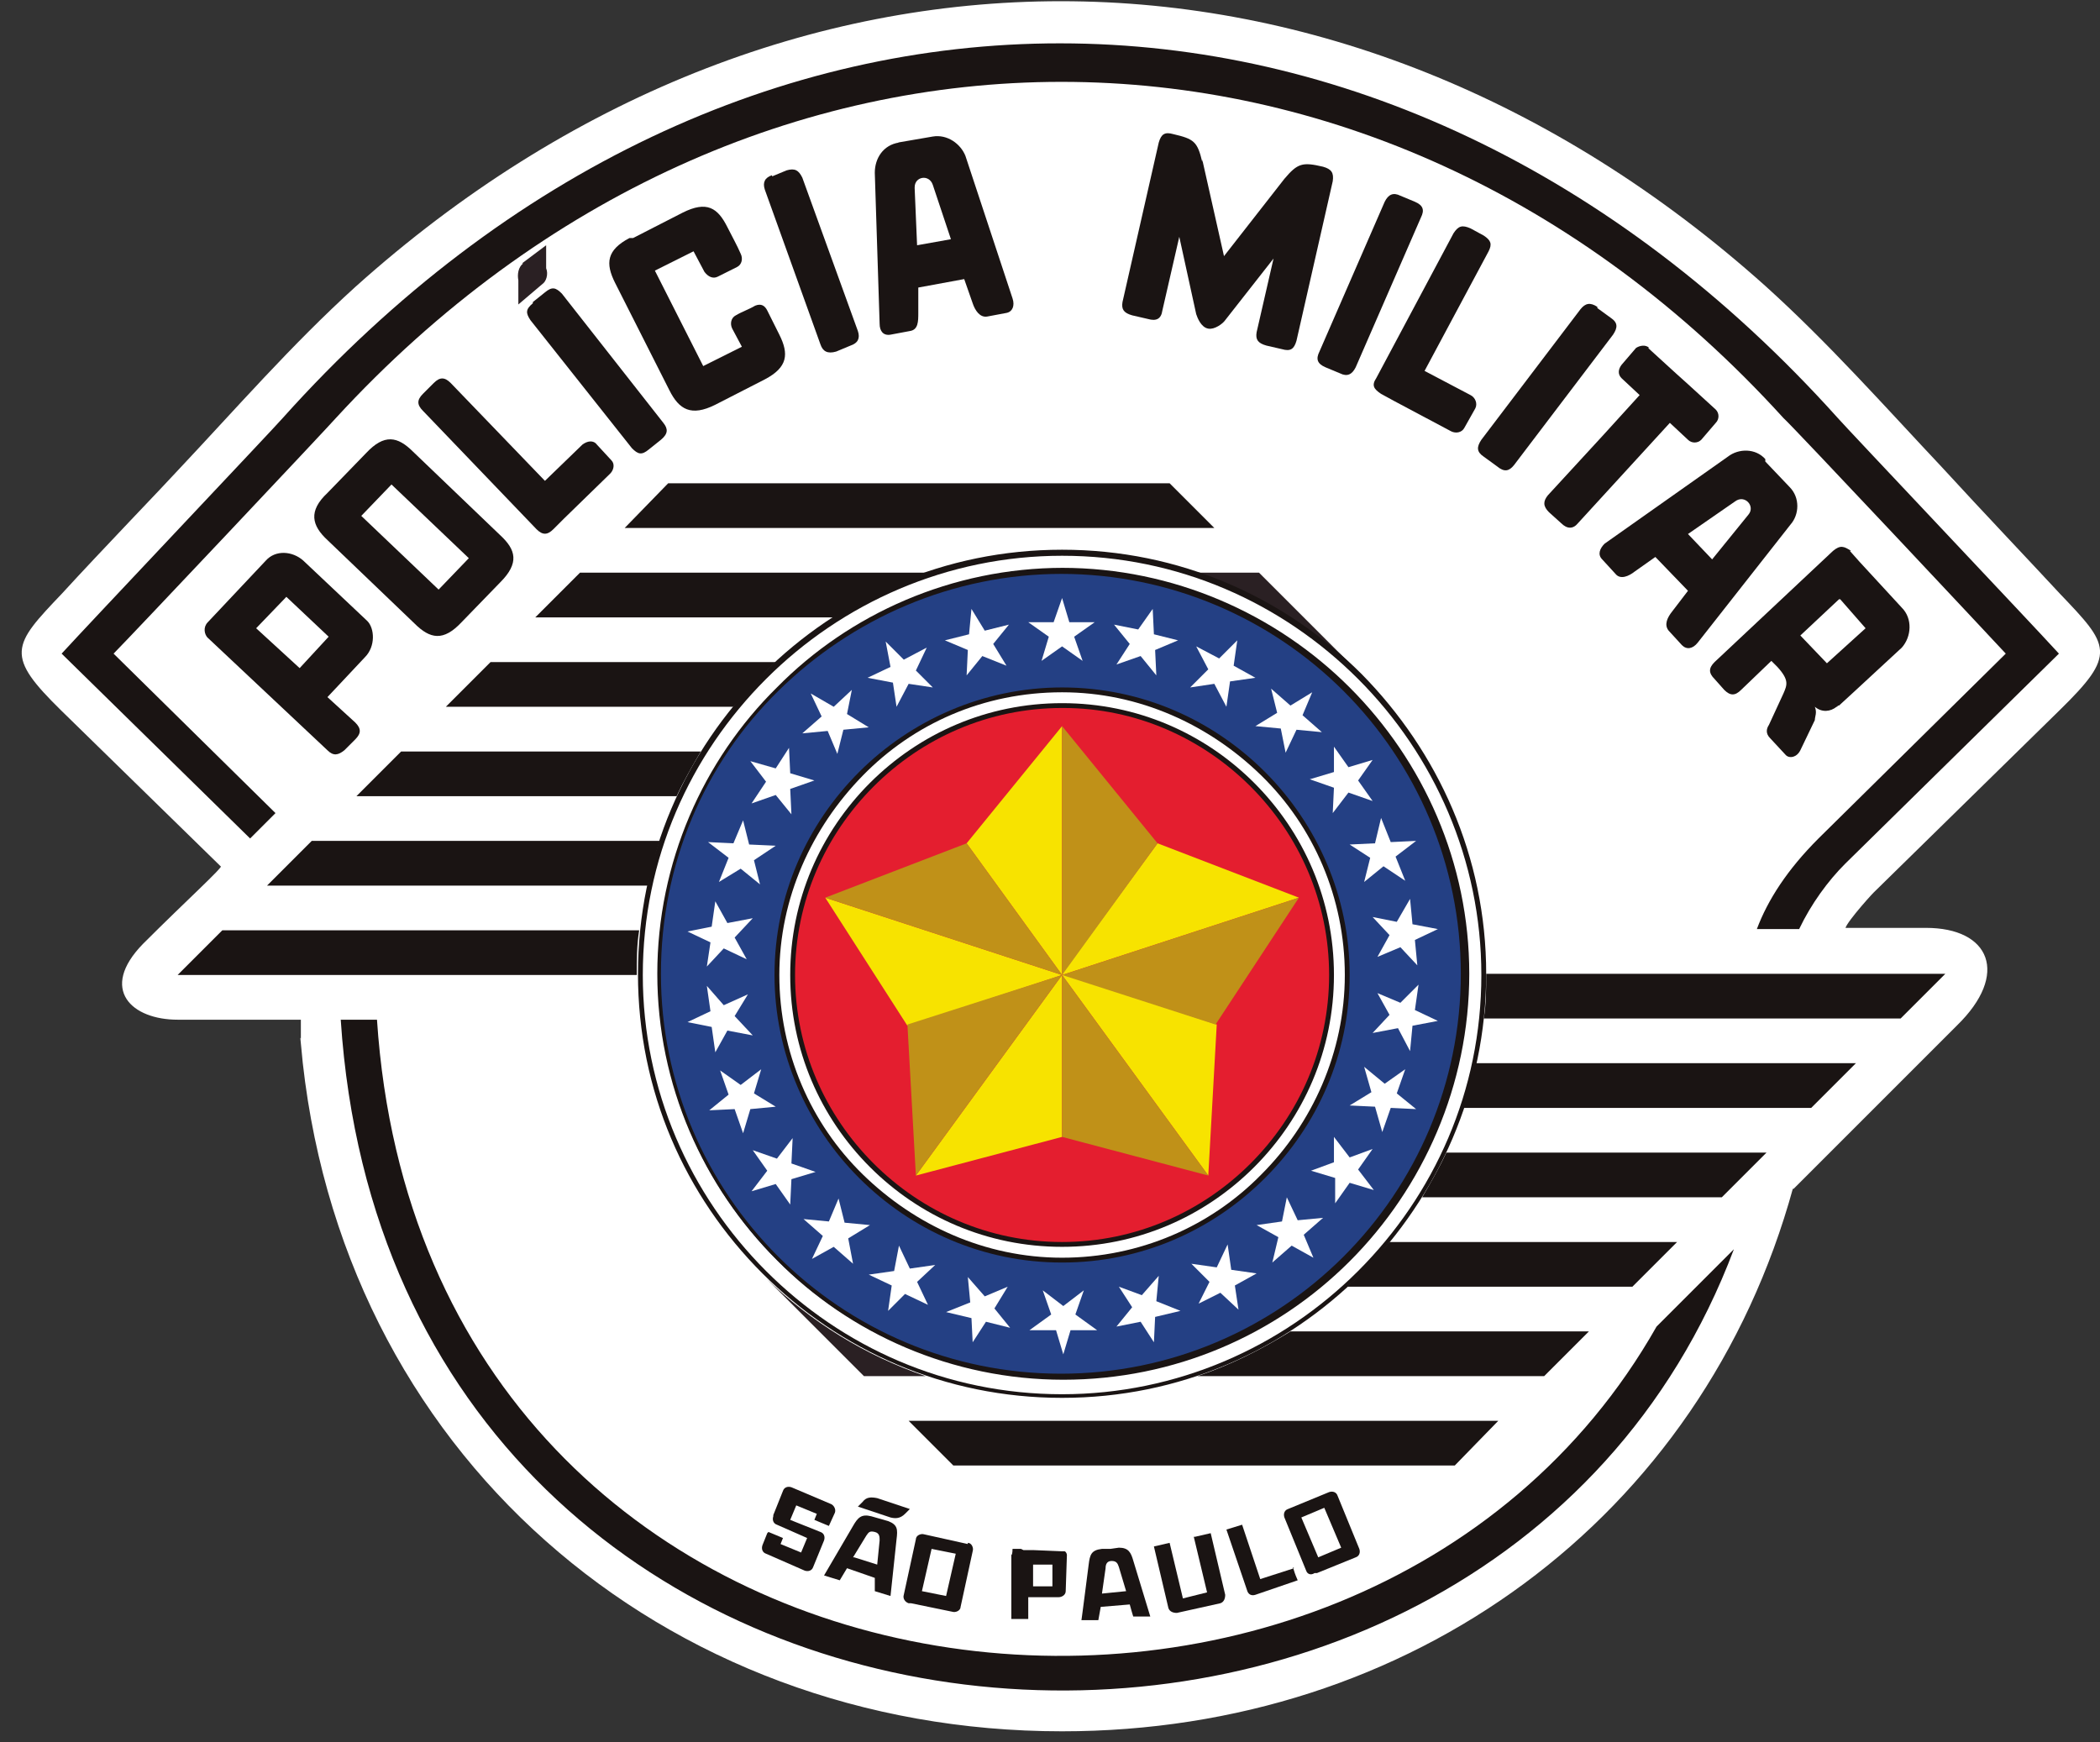 <?xml version="1.0" encoding="UTF-8"?>
<svg id="Camada_1" xmlns="http://www.w3.org/2000/svg" version="1.1" viewBox="0 0 173.8 144.2">
  <rect x="0" y="0" width="173.8" height="144.2" fill="#333333" stroke="none"/>
  <!-- Generator: Adobe Illustrator 29.1.0, SVG Export Plug-In . SVG Version: 2.1.0 Build 142)  -->
  <defs>
    <style>
      .st0 {
        fill: #244084;
      }

      .st0, .st1, .st2, .st3, .st4, .st5, .st6 {
        fill-rule: evenodd;
      }

      .st1, .st7 {
        fill: #fff;
      }

      .st2 {
        fill: #2a2023;
      }

      .st3 {
        fill: #c09118;
      }

      .st8, .st6 {
        fill: #1a1413;
      }

      .st7 {
        stroke: #fff;
        stroke-miterlimit: 10;
        stroke-width: .2px;
      }

      .st4 {
        fill: #e41e2f;
      }

      .st5 {
        fill: #f7e300;
      }
    </style>
  </defs>
  <path class="st7" d="M25,86.4v-2.1h-10.3c-3.7,0-6.4-2.4-2.8-6.1,3.7-3.7,6.6-6.3,6.5-6.5l-13.2-12.9c-4.7-4.6-4.1-5.3,0-9.6,3.2-3.5,8.6-9.1,9.5-10.1,4.9-5.2,9.5-10.5,14.8-15.3C47,8.1,67.4.2,87.8.2s40.8,7.9,58.3,23.6c5.2,4.7,9.8,9.9,14.6,15,3.3,3.6,7.2,7.7,9.7,10.4,4.1,4.3,4.7,4.9,0,9.5l-15.4,15.1h0c-.4.4-2.8,3.1-2.3,3.1h6.7c5.2,0,6.8,3.7,2.5,7.9-4.7,4.7-8.8,8.8-13.5,13.5h-.1c-7.5,27.3-31.6,44.9-60.4,44.9-32.9,0-59.9-23-62.9-56.8h0Z"/>
  <path class="st6" d="M17.1,52.7l10,9.4c.5.5.9.4,1.4,0l.9-.9c.5-.5.5-.9,0-1.4l-2.3-2.1,3.1-3.3c.9-.9.8-2.4.2-3l-5.3-5c-.9-.8-2.3-.9-3.1,0l-4.8,5.1c-.4.4-.3,1,0,1.3h0ZM21.2,52l2.5-2.6,3.5,3.3-2.4,2.6-3.6-3.3Z"/>
  <path class="st6" d="M132.2,25.5l1.1.8c.6.4.6.8.2,1.4l-8.2,10.8c-.4.5-.8.6-1.4.1l-1.1-.8c-.6-.4-.6-.8-.2-1.4l4.1-5.4,4.1-5.4c.4-.5.8-.6,1.4-.2h0Z"/>
  <path class="st6" d="M115.9,16.2l1.2.5c.7.3.8.7.5,1.3l-5.4,12.4c-.3.6-.7.8-1.3.5l-1.2-.5c-.7-.3-.8-.7-.5-1.3l2.7-6.2,2.7-6.2c.3-.6.7-.8,1.3-.5h0Z"/>
  <path class="st6" d="M63.9,14.6l1.2-.5c.7-.2,1,0,1.3.6l4.6,12.7c.2.6,0,1-.6,1.2l-1.2.5c-.7.2-1.1,0-1.3-.6l-2.3-6.4-2.3-6.4c-.2-.6,0-1,.6-1.2h0Z"/>
  <path class="st6" d="M27.1,40.8l3.2-3.3c1.5-1.6,2.6-1.4,3.9-.1l7.2,6.9c1.3,1.2,1.6,2.3,0,3.9l-3.2,3.3c-1.5,1.6-2.6,1.4-3.9.1l-7.2-6.9c-1.3-1.2-1.6-2.4,0-3.9h0ZM29.9,42.7l2.5-2.6,6.4,6.1-2.5,2.6-6.4-6.1Z"/>
  <path class="st6" d="M52.4,19.7l4.1-2.1c2-1,2.9-.4,3.7,1.2.4.8.8,1.5,1.1,2.2.2.4.1.9-.3,1.1l-1.6.8c-.4.2-.8,0-1.1-.4l-.9-1.7-3.2,1.6,4,7.9,3.2-1.6-.8-1.5c-.2-.4-.1-.9.3-1.1.5-.3,1.1-.5,1.6-.8.5-.2.8,0,1,.4l1,2c.8,1.6.7,2.7-1.2,3.7l-4.1,2.1c-2,1-3,.4-3.8-1.2l-4.5-8.9c-.8-1.6-.7-2.7,1.2-3.7h0Z"/>
  <path class="st6" d="M121.7,18.9l1.1.6c.6.4.7.7.4,1.3l-5.3,9.9,3.8,2c.4.2.6.7.4,1.1l-.9,1.6c-.2.4-.7.5-1.1.3l-4.7-2.5h0l-1.1-.6c-.6-.4-.8-.7-.4-1.3l3.2-6,3.2-6c.4-.6.7-.7,1.4-.4h0Z"/>
  <path class="st6" d="M35,32.6l.9-.9c.5-.5.9-.5,1.4,0l7.8,8.1,3.1-3c.4-.3.9-.4,1.2,0l1.2,1.3c.3.3.2.8-.1,1.1l-3.8,3.7h0s-.9.9-.9.9c-.5.5-.9.5-1.4,0l-4.7-4.9-4.7-4.9c-.5-.5-.5-.9,0-1.4h0Z"/>
  <path class="st6" d="M146.1,38.2l2,2.1c.9.9.8,2.3.1,3.1l-7.7,9.8c-.4.5-.9.6-1.3.2l-1.1-1.2c-.4-.5-.1-1.1.3-1.6l1.3-1.7-2.7-2.8-1.7,1.2c-.5.4-1.2.7-1.6.2l-1.1-1.2c-.4-.4-.2-.9.2-1.3l10.2-7.2c.9-.7,2.3-.7,3.1.2h0ZM143.6,41.5l-3.9,2.7,2,2.1,3-3.7c.6-.7-.3-1.7-1.1-1.1h0Z"/>
  <path class="st6" d="M74.3,11.8l2.9-.5c1.2-.2,2.3.6,2.7,1.6l3.9,11.8c.2.6,0,1.1-.5,1.2l-1.6.3c-.6.1-1-.5-1.2-1.1l-.7-2-3.8.7v2.1c0,.7,0,1.4-.7,1.5l-1.6.3c-.6.1-.9-.3-.9-.9l-.4-12.5c0-1.2.7-2.3,2-2.5h0ZM75.7,15.6l.2,4.7,2.8-.5-1.5-4.5c-.3-.9-1.5-.7-1.5.2h0Z"/>
  <path class="st6" d="M153.1,45.6l.8.9h0c0,0,3.5,3.8,3.5,3.8.9.9.8,2.4,0,3.3l-4,3.7h0l-1.2,1.1s0,0-.1,0h0c0,0,0,.1-.1.1-.5.4-1.2.5-1.8,0,.2.5,0,.8,0,1.1l-1.2,2.5c-.3.6-.9.7-1.2.4l-1.3-1.4c-.4-.4-.3-.8-.1-1.1l1.2-2.6c.3-.7.5-1.1-.5-2.2l-.5-.5-2.5,2.4h0c-.5.5-.9.5-1.4,0h0s0,0,0,0l-.8-.9c-.5-.5-.5-.9,0-1.4l4.9-4.6,4.9-4.6c.6-.5.9-.4,1.5,0h0ZM147.6,57.5h0M152.2,49.6l-3.2,3,2.2,2.3,3.2-2.9-2.1-2.4Z"/>
  <path class="st6" d="M136.4,28.8l2.3,2.1,1,.9,2.3,2.1c.3.3.3.8,0,1.1l-1.2,1.4c-.3.3-.8.3-1.1,0l-1.5-1.4-7.6,8.3c-.4.5-.9.5-1.4,0l-1-.9c-.5-.5-.5-.9-.1-1.4l4.6-5,3-3.3-1.5-1.4c-.3-.3-.3-.7,0-1.1l1.2-1.4c.3-.2.8-.3,1.1,0h0Z"/>
  <path class="st6" d="M99.5,13.2l1.8,8,5-6.4c1.1-1.3,1.5-1.4,3.2-1,.7.2.9.5.8,1.2l-1.5,6.6-1.5,6.6c-.2.7-.5.9-1.2.7l-1.3-.3c-.7-.2-.9-.5-.8-1.1l1.4-6.1-4,5.1c-.2.3-.9.8-1.4.7-.6-.1-.9-.9-1-1.2l-1.4-6.4-1.4,6.1c-.1.7-.5.9-1.2.7l-1.3-.3c-.7-.2-.9-.5-.8-1.1l1.5-6.6,1.5-6.6c.2-.7.5-.9,1.2-.7,1.7.4,2,.6,2.4,2.3h0Z"/>
  <path class="st6" d="M63.6,126.8l1.2.5-.2.5,1.7.7.5-1.2-2.5-1.1c-.3-.1-.4-.4-.3-.7h0c0,0,0,0,0-.1l.8-2h0s0,0,0,0h0c.1-.3.4-.4.7-.3l3.3,1.4c.2.1.4.4.3.7h0l-.5,1.1-1.2-.5.2-.5-1.7-.7-.5,1.2,2.5,1c.3.1.4.4.3.7h0l-.9,2.2c-.1.3-.4.4-.7.3l-3.2-1.4c-.3-.1-.4-.4-.3-.7h0s.4-1,.4-1Z"/>
  <path class="st6" d="M91.2,131.9l2-.2-.6-2c-.1-.3-.2-.5-.6-.5h0c-.4,0-.5.3-.5.6l-.3,2.1ZM93.5,132.8l-2.4.2-.2,1.1h-1.4c0,.1.6-4.6.6-4.6.1-.8.2-1.2,1.1-1.3h.7c0,0,.7-.1.7-.1.8,0,1,.4,1.2,1.1l1.4,4.6h-1.4c0,.1-.3-1-.3-1Z"/>
  <path class="st6" d="M70.7,128.9l1.9.6.2-2c0-.3,0-.6-.4-.7h0c-.4-.1-.5,0-.7.3l-1.1,1.8ZM72.4,130.6l-2.3-.8-.6,1-1.3-.4,2.4-4.1c.4-.7.7-1,1.5-.8l.7.2h0l.7.2c.8.3.8.7.7,1.5l-.5,4.7-1.3-.4v-1.1Z"/>
  <path class="st6" d="M72.6,124l2.7.9-.4.4c-.4.4-.8.4-1.2.3l-2.7-.9.4-.4c.3-.4.7-.4,1.2-.3h0Z"/>
  <path class="st6" d="M110,123.5c.3-.1.6,0,.7.3l1.8,4.4c.1.3,0,.6-.3.7l-3.2,1.3h-.2c-.3.2-.6.1-.7-.2l-1.8-4.4c-.1-.3,0-.6.3-.7l3.4-1.4ZM111,128.1l-1.4-3.3-1.9.8,1.4,3.3,1.9-.8Z"/>
  <path class="st6" d="M80.1,127.7c.3,0,.5.4.4.7l-1,4.6c0,.3-.4.5-.7.4l-3.4-.7h-.2c-.3-.1-.5-.4-.4-.7l1-4.6c0-.3.4-.5.7-.4l3.6.8ZM78.3,132.1l.8-3.5-2-.4-.8,3.5,2,.4Z"/>
  <path class="st6" d="M84.7,128.3h.8s2.4.1,2.4.1h.2s0,0,0,0h0s0,0,0,0h0c.1,0,.2.2.2.3h0c0,0-.1,3-.1,3h0c0,.3-.3.5-.6.5h-2.5c0,0,0,1.8,0,1.8h-1.4c0,0,0-2.4,0-2.4v-2.9c.1,0,.1-.5.1-.5h.7ZM88.2,128.5s0,0,0,0M87.1,131.3h0s0,0,0,0v-1.8c0,0-1.6,0-1.6,0v1.8c0,0,1.6,0,1.6,0Z"/>
  <path class="st6" d="M98.9,127.2l1.3-.3,1.2,5.1h0c0,.3-.1.6-.4.7l-3.6.8c-.3,0-.6-.1-.7-.4h0l-1.2-5.1,1.3-.3,1.1,4.6,2-.5-1.1-4.6Z"/>
  <path class="st6" d="M107,129.7c.2.6.1.4.4,1.1l-3.5,1.2c-.3.1-.6,0-.7-.4h0l-1.7-5,1.3-.4,1.5,4.5,2.8-.9Z"/>
  <path class="st6" d="M143.5,103.4c-20.5,54.4-110.9,48-115.3-19h3c4,60.4,81.3,68.8,105.9,25.4l6.4-6.4Z"/>
  <path class="st6" d="M27.8,34.6c-.6.7-17.1,18.2-18.4,19.5l13.4,13.2-2.1,2.1-15.6-15.3c2.1-2.3,17.8-18.9,18.3-19.5,37.1-41.4,91.6-41.3,128.7,0,.6.7,16.3,17.3,18.3,19.5l-17.7,17.4c-1.4,1.4-2.8,3.3-3.8,5.4h-3.5c.9-2.4,2.5-4.9,5.1-7.5l15.5-15.3c-1.2-1.3-17.7-18.9-18.4-19.5C113.9-2.5,61.9-2.5,27.8,34.6h0Z"/>
  <path class="st2" d="M63.4,105.8h0l8.1,8.1h5.1c-5-1.7-9.5-4.5-13.2-8.1h0Z"/>
  <polygon class="st6" points="120.4 121.3 124 117.6 75.2 117.6 78.9 121.3 120.4 121.3"/>
  <path class="st6" d="M135.1,106.5h-23.6c.4-.4.8-.7,1.1-1.1.8-.8,1.6-1.7,2.4-2.6h23.8l-3.7,3.7Z"/>
  <path class="st6" d="M142.5,99.1l3.7-3.7h-26.5c-.6,1.3-1.3,2.5-2,3.7h24.8Z"/>
  <path class="st6" d="M149.9,91.7l3.7-3.7h-31.5c-.3,1.2-.6,2.5-1,3.7h28.8Z"/>
  <path class="st6" d="M127.8,113.9h-28.7c2.7-.9,5.3-2.2,7.7-3.7h24.7l-3.7,3.7Z"/>
  <path class="st6" d="M157.3,84.3l3.7-3.7h-38c0,1.2,0,2.5-.2,3.7h34.5Z"/>
  <path class="st2" d="M112.3,55.5h0l-8.1-8.1h-5.1c5,1.7,9.5,4.5,13.2,8.1h0Z"/>
  <polygon class="st6" points="55.3 40 51.7 43.7 100.5 43.7 96.8 40 55.3 40"/>
  <path class="st6" d="M40.6,54.8h23.6c-.4.4-.8.7-1.1,1.1-.8.8-1.6,1.7-2.4,2.6h-23.8l3.7-3.7Z"/>
  <path class="st6" d="M33.2,62.2l-3.7,3.7h26.5c.6-1.3,1.3-2.5,2-3.7h-24.8Z"/>
  <path class="st6" d="M25.8,69.6l-3.7,3.7h31.5c.3-1.2.6-2.5,1-3.7h-28.8Z"/>
  <path class="st6" d="M48,47.4h28.7c-2.7.9-5.3,2.2-7.7,3.7h-24.7l3.7-3.7Z"/>
  <path class="st6" d="M18.4,77l-3.7,3.7h38c0-1.2,0-2.5.2-3.7H18.4Z"/>
  <path class="st1" d="M87.9,45.7c19.3,0,34.9,15.6,34.9,34.9s-15.6,34.9-34.9,34.9-34.9-15.6-34.9-34.9c0-19.3,15.6-34.9,34.9-34.9h0Z"/>
  <path class="st8" d="M87.9,45.5c9.7,0,18.4,3.9,24.8,10.3,6.3,6.4,10.3,15.1,10.3,24.8h0c0,9.7-4,18.4-10.3,24.8-6.4,6.4-15.1,10.3-24.8,10.3h0c-9.7,0-18.4-3.9-24.8-10.3-6.4-6.4-10.3-15.1-10.3-24.8h0c0-9.7,3.9-18.4,10.3-24.8s15.1-10.3,24.8-10.3h0ZM87.9,46h0c-9.5,0-18.2,3.9-24.5,10.2-6.3,6.3-10.2,14.9-10.2,24.5h0c0,9.5,3.9,18.2,10.2,24.5,6.3,6.3,14.9,10.2,24.5,10.2h0c9.5,0,18.2-3.9,24.5-10.2,6.3-6.3,10.2-14.9,10.2-24.5h0c0-9.5-3.9-18.2-10.2-24.5-6.3-6.3-14.9-10.2-24.5-10.2h0Z"/>
  <path class="st0" d="M87.9,47.3c18.4,0,33.4,15,33.4,33.4s-15,33.4-33.4,33.4-33.4-15-33.4-33.4c0-18.4,15-33.4,33.4-33.4h0Z"/>
  <path class="st8" d="M87.9,47h0c9.2,0,17.7,3.8,23.8,9.9s9.9,14.5,9.9,23.7h0c0,9.2-3.8,17.7-9.9,23.8s-14.5,9.8-23.7,9.8h0c-9.2,0-17.7-3.8-23.7-9.9-6.1-6.1-9.9-14.5-9.9-23.7h0c0-9.2,3.8-17.7,9.9-23.7,6-6.1,14.5-9.9,23.7-9.9h0ZM87.9,47.5h0c-9.1,0-17.4,3.7-23.5,9.7s-9.7,14.3-9.7,23.4h0c0,9.1,3.7,17.4,9.7,23.4,6,6,14.3,9.7,23.4,9.7h0c9.1,0,17.4-3.7,23.4-9.7,6-6,9.7-14.3,9.7-23.4h0c0-9.1-3.7-17.4-9.7-23.4-6-6-14.3-9.7-23.4-9.7h0Z"/>
  <polygon class="st1" points="85.1 51.5 87.2 51.5 87.9 49.5 88.5 51.5 90.6 51.5 88.9 52.7 89.6 54.7 87.9 53.5 86.2 54.7 86.8 52.7 85.1 51.5"/>
  <polygon class="st1" points="78.2 53 80.2 52.5 80.4 50.4 81.5 52.2 83.5 51.7 82.2 53.3 83.3 55.1 81.3 54.3 80 55.9 80.1 53.8 78.2 53"/>
  <polygon class="st1" points="71.8 56.1 73.7 55.2 73.3 53.1 74.8 54.6 76.7 53.6 75.8 55.5 77.2 56.9 75.2 56.6 74.2 58.5 73.9 56.5 71.8 56.1"/>
  <polygon class="st1" points="66.4 60.7 68 59.3 67.1 57.4 69 58.5 70.5 57.1 70.1 59.1 71.9 60.2 69.8 60.4 69.3 62.4 68.5 60.5 66.4 60.7"/>
  <polygon class="st1" points="62.2 66.5 63.4 64.7 62.1 63 64.2 63.6 65.3 61.9 65.4 64 67.4 64.6 65.4 65.3 65.5 67.4 64.2 65.8 62.2 66.5"/>
  <polygon class="st1" points="59.5 73 60.3 71 58.6 69.7 60.7 69.8 61.5 67.9 62 69.9 64.2 70 62.4 71.2 62.9 73.2 61.3 71.9 59.5 73"/>
  <polygon class="st1" points="58.5 80 58.8 78 56.9 77.1 58.9 76.7 59.2 74.6 60.2 76.4 62.3 76 60.8 77.6 61.8 79.4 59.9 78.5 58.5 80"/>
  <polygon class="st1" points="59.2 87.1 58.9 85 56.9 84.6 58.8 83.7 58.5 81.6 59.9 83.2 61.9 82.3 60.8 84.1 62.3 85.7 60.2 85.3 59.2 87.1"/>
  <polygon class="st1" points="61.5 93.8 60.8 91.8 58.7 91.9 60.3 90.6 59.6 88.6 61.3 89.8 63 88.5 62.4 90.5 64.2 91.6 62.1 91.8 61.5 93.8"/>
  <polygon class="st1" points="65.4 99.7 64.2 98 62.2 98.6 63.5 96.9 62.3 95.2 64.3 95.9 65.6 94.2 65.5 96.3 67.5 97 65.5 97.6 65.4 99.7"/>
  <polygon class="st1" points="70.6 104.6 69 103.2 67.2 104.2 68.1 102.3 66.5 100.9 68.6 101.1 69.4 99.2 69.9 101.2 72 101.4 70.2 102.5 70.6 104.6"/>
  <polygon class="st1" points="76.8 108 74.9 107.1 73.5 108.5 73.8 106.4 71.9 105.5 74 105.2 74.4 103.1 75.3 105 77.4 104.7 75.9 106.1 76.8 108"/>
  <polygon class="st1" points="83.6 109.9 81.6 109.4 80.5 111.1 80.4 109.1 78.3 108.6 80.3 107.8 80.1 105.7 81.5 107.3 83.4 106.5 82.3 108.3 83.6 109.9"/>
  <polygon class="st1" points="90.8 110.1 88.6 110.1 88 112.1 87.4 110.1 85.2 110.1 87 108.8 86.3 106.8 88 108.1 89.7 106.8 89 108.8 90.8 110.1"/>
  <polygon class="st1" points="97.7 108.5 95.6 109 95.5 111.1 94.4 109.4 92.4 109.8 93.7 108.2 92.6 106.5 94.5 107.2 95.9 105.6 95.7 107.7 97.7 108.5"/>
  <polygon class="st1" points="104 105.4 102.2 106.4 102.5 108.4 101 107 99.2 107.9 100.1 106.1 98.6 104.6 100.7 104.9 101.6 103 101.9 105.1 104 105.4"/>
  <polygon class="st1" points="109.5 100.8 107.9 102.2 108.7 104.1 106.9 103.1 105.3 104.5 105.8 102.4 104 101.4 106.1 101.1 106.5 99.1 107.4 101 109.5 100.8"/>
  <polygon class="st1" points="113.6 95.1 112.4 96.8 113.7 98.5 111.7 97.9 110.5 99.6 110.5 97.5 108.5 96.9 110.4 96.2 110.4 94.1 111.7 95.8 113.6 95.1"/>
  <polygon class="st1" points="116.3 88.5 115.6 90.5 117.2 91.8 115.1 91.7 114.4 93.7 113.8 91.6 111.7 91.5 113.5 90.4 112.9 88.3 114.6 89.7 116.3 88.5"/>
  <polygon class="st1" points="117.4 81.5 117.1 83.6 119 84.5 116.9 84.9 116.7 87 115.7 85.1 113.6 85.5 115 84 114 82.2 115.9 83 117.4 81.5"/>
  <polygon class="st1" points="116.7 74.4 116.9 76.5 119 76.9 117.1 77.8 117.3 79.9 115.9 78.4 114 79.2 115 77.4 113.6 75.9 115.6 76.3 116.7 74.4"/>
  <polygon class="st1" points="114.3 67.7 115.1 69.7 117.2 69.6 115.5 70.9 116.3 72.9 114.5 71.7 112.9 73 113.4 71 111.7 69.9 113.8 69.8 114.3 67.7"/>
  <polygon class="st1" points="110.4 61.8 111.6 63.5 113.6 62.9 112.4 64.6 113.6 66.3 111.6 65.6 110.3 67.3 110.4 65.2 108.4 64.5 110.4 63.9 110.4 61.8"/>
  <polygon class="st1" points="105.2 57 106.8 58.4 108.6 57.3 107.8 59.2 109.4 60.6 107.3 60.4 106.4 62.3 106 60.3 103.9 60.1 105.7 59 105.2 57"/>
  <polygon class="st1" points="99 53.5 100.9 54.5 102.4 53 102.1 55.1 103.9 56.1 101.8 56.4 101.5 58.5 100.5 56.6 98.5 56.9 100 55.4 99 53.5"/>
  <polygon class="st1" points="92.2 51.7 94.2 52.1 95.4 50.4 95.5 52.5 97.5 53 95.6 53.8 95.7 55.9 94.4 54.3 92.4 55 93.5 53.3 92.2 51.7"/>
  <path class="st1" d="M87.9,57.1c13,0,23.6,10.6,23.6,23.6s-10.6,23.6-23.6,23.6-23.6-10.6-23.6-23.6c0-13,10.6-23.6,23.6-23.6h0Z"/>
  <path class="st8" d="M87.9,56.9h0c6.6,0,12.5,2.7,16.8,7s7,10.3,7,16.8h0c0,6.6-2.7,12.5-7,16.8-4.3,4.3-10.2,7-16.8,7h0c-6.6,0-12.5-2.7-16.8-7-4.3-4.3-7-10.3-7-16.8h0c0-6.6,2.7-12.5,7-16.8s10.3-7,16.8-7h0ZM87.9,57.3h0c-6.5,0-12.3,2.6-16.5,6.9s-6.9,10.1-6.9,16.5h0c0,6.4,2.6,12.3,6.9,16.5s10.1,6.9,16.5,6.9h0c6.4,0,12.3-2.6,16.5-6.9,4.2-4.2,6.9-10.1,6.9-16.5h0c0-6.4-2.6-12.3-6.9-16.5s-10.1-6.9-16.5-6.9h0Z"/>
  <path class="st4" d="M87.9,58.4c12.3,0,22.3,10,22.3,22.3s-10,22.3-22.3,22.3-22.3-10-22.3-22.3c0-12.3,10-22.3,22.3-22.3h0Z"/>
  <path class="st5" d="M95.8,69.8h0l11.7,4.5-19.6,6.4-12.8,4.2.7,12.5h0l-.7-12.5-6.8-10.6,19.6,6.4-12.1,16.6,12.1-3.2,12.1,3.2h0l-12.1-3.2v-13.4l12.1,16.6.7-12.5-12.8-4.2,7.9-10.8ZM80,69.8l7.9-9.7v20.6l-7.9-10.9Z"/>
  <polygon class="st3" points="87.9 60.1 87.9 80.7 95.8 69.8 87.9 60.1"/>
  <polygon class="st3" points="68.3 74.3 87.9 80.7 80 69.8 68.3 74.3"/>
  <polygon class="st3" points="87.9 80.7 107.5 74.3 100.6 84.8 87.9 80.7"/>
  <polygon class="st3" points="87.9 80.7 100 97.3 87.9 94.1 87.9 80.7"/>
  <polygon class="st3" points="75.1 84.8 87.9 80.7 75.8 97.3 75.1 84.8"/>
  <path class="st8" d="M87.9,58.2h0c6.2,0,11.8,2.5,15.9,6.6s6.6,9.7,6.6,15.9h0c0,6.2-2.5,11.8-6.6,15.9-4.1,4.1-9.7,6.6-15.9,6.6h0c-6.2,0-11.8-2.5-15.9-6.6-4.1-4.1-6.6-9.7-6.6-15.9h0c0-6.2,2.5-11.8,6.6-15.9,4.1-4.1,9.7-6.6,15.9-6.6h0ZM87.9,58.6h0c-6.1,0-11.6,2.5-15.6,6.5-4,4-6.5,9.5-6.5,15.6h0c0,6.1,2.5,11.6,6.5,15.6s9.5,6.5,15.6,6.5h0c6.1,0,11.6-2.5,15.6-6.5s6.5-9.5,6.5-15.6h0c0-6.1-2.5-11.6-6.5-15.6-4-4-9.5-6.5-15.5-6.5h0Z"/>
  <path class="st2" d="M43.2,21.8l2-1.5v1.9c.2.5,0,1.1-.3,1.3l-2,1.7v-2c-.1-.5,0-1.1.4-1.4h0Z"/>
  <path class="st6" d="M44.1,25l1-.8c.6-.5.9-.4,1.4.1l8.4,10.7c.4.5.4.9-.2,1.4l-1,.8c-.6.5-.9.4-1.4-.1l-4.2-5.3-4.2-5.3c-.4-.6-.4-.9.2-1.4h0Z"/>
</svg>
